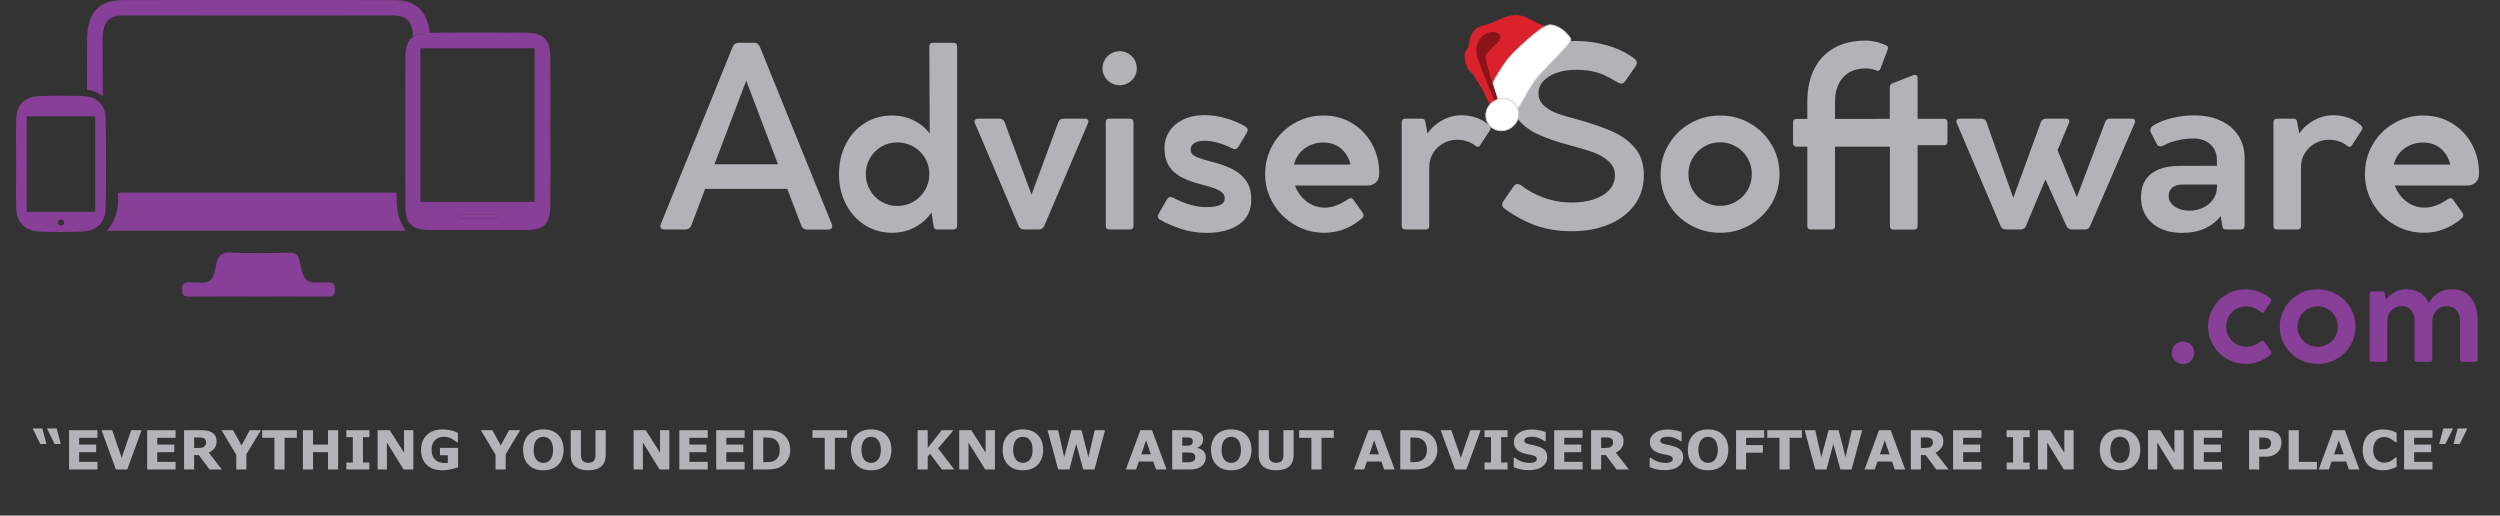 <?xml version="1.0" encoding="UTF-8" standalone="no"?>
<!DOCTYPE svg PUBLIC "-//W3C//DTD SVG 1.1//EN" "http://www.w3.org/Graphics/SVG/1.1/DTD/svg11.dtd">
<svg version="1.1" xmlns:xl="http://www.w3.org/1999/xlink" xmlns="http://www.w3.org/2000/svg" xmlns:dc="http://purl.org/dc/elements/1.1/" viewBox="0 0 1736 358">
  <rect x="0" y="0" width="1736" height="358" fill="#333333" stroke="none"/>
  <defs/>
  <g id="Canvas_1" stroke-dasharray="none" stroke="none" fill="none" fill-opacity="1" stroke-opacity="1">
    <title>Canvas 1</title>
    <g id="Canvas_1_Layer_1">
      <title>Layer 1</title>
      <g id="Graphic_3"/>
      <g id="Graphic_33">
        <path d="M 275.458 133.787 C 210.579 133.787 146.402 133.787 82.045 133.787 C 82.013 135.544 82.037 137.308 82.001 139.064 C 81.84 147.82 79.03 155.033 74.135 160.237 C 144.39 160.237 213.298 160.237 281.937 160.237 C 277.627 155.141 275.502 147.88 275.47 138.27 C 275.47 136.786 275.462 135.267 275.458 133.787 Z" fill="#883f98"/>
      </g>
      <g id="Graphic_32">
        <path d="M 228.192 196.02 C 223.044 196.012 216.485 197.243 213.145 194.601 C 209.689 191.866 209.124 185.243 207.737 180.191 C 206.766 176.655 205.127 175.44 201.37 175.52 C 187.642 175.765 173.89 175.961 160.17 175.44 C 154.329 175.228 151.642 176.948 150.456 182.609 C 149.509 187.035 148.627 192.772 145.572 195.03 C 142.553 197.283 136.86 195.904 132.338 196.088 C 132.165 196.116 131.981 196.116 131.816 196.088 C 128.02 195.671 126.296 197.034 126.352 201.2 C 126.384 205.181 128.152 205.971 131.684 205.947 C 147.445 205.815 163.205 205.899 178.986 205.899 C 195.268 205.899 211.541 205.823 227.831 205.947 C 231.363 205.975 232.674 204.696 232.594 201.184 C 232.534 198.049 232.073 196.028 228.192 196.02 Z" fill="#883f98"/>
      </g>
      <g id="Graphic_31">
        <path d="M 343.456 148.782 L 320.206 148.782 C 319.452 148.782 318.834 149.464 318.834 150.314 C 318.834 151.16 319.448 151.849 320.206 151.849 L 343.456 151.849 C 344.209 151.849 344.827 151.16 344.827 150.314 C 344.827 149.464 344.213 148.782 343.456 148.782 Z" fill="#883f98"/>
      </g>
      <g id="Graphic_30">
        <path d="M 274.383 .093 C 211.373 -.031 148.359 -.031 85.337 .093 C 68.622 .129 60.707 8.605 60.507 27.064 C 60.375 38.799 60.383 50.534 60.403 62.265 C 64.821 62.839 68.518 64.374 71.368 66.76 C 71.368 53.545 71.352 40.351 71.272 27.2 C 71.208 16.587 74.704 10.686 85.377 10.714 C 148.002 10.846 210.635 10.822 273.257 10.738 C 282.486 10.726 286.732 15.649 286.816 25.256 C 286.816 25.348 286.816 25.444 286.816 25.532 C 289.466 23.664 293.219 22.794 298.311 22.742 C 296.92 7.947 288.648 .125 274.383 .093 Z" fill="#883f98"/>
      </g>
      <g id="Graphic_29">
        <path d="M 382.169 91.024 C 382.169 74.193 382.266 57.362 382.133 40.547 C 382.045 27.304 377.875 22.826 365.01 22.71 C 342.818 22.513 320.615 22.509 298.419 22.734 C 298.379 22.734 298.339 22.734 298.303 22.742 C 293.207 22.798 289.458 23.664 286.808 25.532 C 283.108 28.134 281.544 32.665 281.52 39.701 C 281.424 74.065 281.42 108.441 281.528 142.796 C 281.572 155.642 285.954 159.728 299.217 159.74 C 321.048 159.792 342.886 159.792 364.725 159.74 C 377.899 159.708 382.001 155.783 382.125 142.556 C 382.298 125.392 382.169 108.196 382.169 91.024 Z M 343.456 151.849 L 320.206 151.849 C 319.452 151.849 318.834 151.16 318.834 150.314 C 318.834 149.464 319.448 148.782 320.206 148.782 L 343.456 148.782 C 344.209 148.782 344.827 149.464 344.827 150.314 C 344.827 151.16 344.213 151.849 343.456 151.849 Z M 371.264 140.154 C 345.2 140.154 318.951 140.154 291.936 140.154 C 291.936 104.696 291.936 69.498 291.936 33.499 C 318.862 33.499 344.586 33.499 371.264 33.499 C 371.264 69.001 371.264 104.175 371.264 140.154 Z" fill="#883f98"/>
      </g>
      <g id="Graphic_28">
        <path d="M 27.19 66.724 C 17.17 67.077 11.513 72.674 11.265 82.28 C 11.012 92.644 11.205 103.012 11.205 113.38 C 11.205 123.752 11.028 134.116 11.249 144.476 C 11.469 154.488 17.311 160.401 27.735 160.818 C 37.357 161.191 47.036 161.167 56.666 160.822 C 67.042 160.417 73.168 154.716 73.361 144.484 C 73.742 123.772 73.742 103.02 73.341 82.308 C 73.156 72.742 67.467 67.017 57.267 66.7 C 47.236 66.395 37.201 66.371 27.19 66.724 Z M 42.397 156.637 C 41.178 156.637 40.2 155.698 40.2 154.528 C 40.2 153.361 41.178 152.419 42.397 152.419 C 43.608 152.419 44.586 153.361 44.586 154.528 C 44.586 155.698 43.608 156.637 42.397 156.637 Z M 66.112 147.142 C 50.019 147.142 34.615 147.142 18.546 147.142 C 18.546 125.015 18.546 103.365 18.546 80.756 C 34.062 80.756 49.71 80.756 66.112 80.756 C 66.112 102.567 66.112 124.209 66.112 147.142 Z" fill="#883f98"/>
      </g>
      <g id="Graphic_24">
        <path d="M 577.9 157.025 C 577.9 157.791 577.647 158.389 577.146 158.798 C 576.645 159.21 575.919 159.419 574.973 159.419 L 560.086 159.419 C 559.26 159.419 558.507 159.154 557.829 158.621 C 557.151 158.088 556.662 157.378 556.366 156.492 L 546.707 131.153 L 489.651 131.153 L 480.081 156.408 C 479.784 157.294 479.267 158 478.529 158.533 C 477.791 159.062 477.01 159.327 476.184 159.327 L 461.385 159.327 C 459.493 159.327 458.551 158.589 458.551 157.114 C 458.551 156.58 458.667 156.051 458.903 155.522 L 508.699 32.713 C 509.056 31.771 509.601 31.029 510.339 30.496 C 511.077 29.963 511.89 29.698 512.773 29.698 L 523.762 29.698 C 524.648 29.698 525.458 29.979 526.196 30.54 C 526.933 31.105 527.451 31.827 527.747 32.713 L 577.543 155.522 C 577.779 156.224 577.9 156.729 577.9 157.025 Z M 540.24 114.05 L 518.177 56.015 L 496.118 114.05 Z" fill="#b3b3b7"/>
      </g>
      <g id="Graphic_23">
        <path d="M 663.979 30.363 C 664.42 30.804 664.645 31.446 664.645 32.272 L 664.645 156.673 C 664.645 157.499 664.424 158.148 663.979 158.621 C 663.534 159.09 662.901 159.327 662.075 159.327 L 650.464 159.327 C 649.991 159.327 649.562 159.194 649.181 158.93 C 648.796 158.665 648.548 158.324 648.427 157.907 L 646.836 147.543 C 643.704 152.034 639.775 155.502 635.052 157.956 C 630.329 160.409 625.129 161.632 619.456 161.632 C 612.488 161.632 606.193 159.86 600.584 156.316 C 594.971 152.772 590.569 147.9 587.382 141.698 C 584.194 135.495 582.598 128.555 582.598 120.878 C 582.598 113.2 584.178 106.26 587.337 100.057 C 590.497 93.855 594.883 88.996 600.496 85.479 C 606.105 81.967 612.428 80.211 619.456 80.211 C 624.832 80.211 629.748 81.29 634.21 83.447 C 638.673 85.604 642.465 88.659 645.597 92.616 L 645.332 32.276 C 645.332 31.51 645.553 30.885 645.998 30.416 C 646.439 29.942 647.044 29.702 647.814 29.702 L 662.079 29.702 C 662.901 29.698 663.534 29.918 663.979 30.363 Z M 634.294 140.054 C 637.69 138.081 640.381 135.391 642.357 131.991 C 644.338 128.595 645.324 124.863 645.324 120.781 C 645.324 116.764 644.334 113.087 642.357 109.752 C 640.381 106.416 637.674 103.77 634.25 101.817 C 630.822 99.873 627.074 98.894 622.996 98.894 C 619.039 98.894 615.391 99.869 612.055 101.817 C 608.715 103.766 606.073 106.424 604.125 109.792 C 602.176 113.16 601.202 116.824 601.202 120.777 C 601.202 124.859 602.176 128.591 604.125 131.987 C 606.073 135.387 608.719 138.077 612.055 140.05 C 615.391 142.031 619.071 143.017 623.085 143.017 C 627.162 143.021 630.899 142.035 634.294 140.054 Z" fill="#b3b3b7"/>
      </g>
      <g id="Graphic_22">
        <path d="M 755.199 82.95 C 755.612 83.306 755.817 83.779 755.817 84.369 C 755.817 84.726 755.728 85.078 755.552 85.435 L 724.981 157.206 C 724.744 157.791 724.287 158.296 723.606 158.709 C 722.928 159.126 722.202 159.327 721.433 159.327 L 711.069 159.327 C 710.299 159.327 709.577 159.122 708.896 158.709 C 708.218 158.296 707.757 157.791 707.52 157.206 L 676.953 85.435 C 676.777 85.078 676.689 84.726 676.689 84.369 C 676.689 83.783 676.893 83.306 677.31 82.95 C 677.723 82.597 678.224 82.416 678.814 82.416 L 694.23 82.416 C 694.995 82.416 695.677 82.625 696.266 83.038 C 696.856 83.451 697.269 83.98 697.509 84.629 L 716.293 135.135 L 734.988 84.629 C 735.225 83.98 735.638 83.451 736.231 83.038 C 736.82 82.621 737.498 82.416 738.268 82.416 L 753.683 82.416 C 754.281 82.416 754.782 82.597 755.199 82.95 Z" fill="#b3b3b7"/>
      </g>
      <g id="Graphic_21">
        <path d="M 771.589 57.611 C 769.757 56.544 768.297 55.117 767.203 53.313 C 766.108 51.513 765.563 49.552 765.563 47.423 C 765.563 45.294 766.108 43.318 767.203 41.485 C 768.293 39.657 769.757 38.21 771.589 37.143 C 773.421 36.081 775.402 35.552 777.527 35.552 C 779.652 35.552 781.632 36.085 783.461 37.143 C 785.289 38.21 786.736 39.657 787.803 41.485 C 788.869 43.318 789.394 45.294 789.394 47.423 C 789.394 49.548 788.865 51.513 787.803 53.313 C 786.736 55.117 785.289 56.548 783.461 57.611 C 781.632 58.673 779.652 59.202 777.527 59.202 C 775.402 59.202 773.417 58.673 771.589 57.611 Z M 786.432 83.038 C 786.869 83.455 787.093 84.044 787.093 84.806 L 787.093 156.933 C 787.093 157.699 786.869 158.292 786.432 158.701 C 785.986 159.118 785.377 159.319 784.615 159.319 L 770.258 159.319 C 768.662 159.319 767.864 158.525 767.864 156.929 L 767.864 84.802 C 767.864 83.21 768.662 82.408 770.258 82.408 L 784.615 82.408 C 785.381 82.416 785.986 82.625 786.432 83.038 Z" fill="#b3b3b7"/>
      </g>
      <g id="Graphic_20">
        <path d="M 829.315 99.388 C 827.631 100.478 826.789 101.974 826.789 103.862 C 826.789 105.105 827.158 106.151 827.896 107.005 C 828.638 107.863 830.005 108.689 832.017 109.487 C 834.022 110.285 837.005 111.187 840.962 112.189 C 847.164 113.729 852.288 115.573 856.338 117.73 C 860.379 119.883 863.478 122.65 865.639 126.013 C 867.792 129.381 868.875 133.575 868.875 138.595 C 868.875 146.1 866.068 151.829 860.455 155.787 C 854.842 159.74 847.188 161.72 837.502 161.72 C 831.536 161.72 825.747 160.79 820.138 158.93 C 814.529 157.07 809.742 155.017 805.784 152.772 C 804.602 152.122 804.012 151.296 804.012 150.29 C 804.012 149.64 804.221 149.023 804.63 148.429 L 810.303 138.418 C 810.952 137.352 811.778 136.823 812.781 136.823 C 813.374 136.823 814.028 137.003 814.729 137.356 C 823.061 141.67 830.65 143.823 837.502 143.823 C 841.756 143.823 844.975 143.354 847.16 142.403 C 849.346 141.461 850.436 139.894 850.436 137.709 C 850.436 135.584 849.317 133.852 847.068 132.525 C 844.823 131.197 841.251 129.914 836.347 128.668 C 829.969 127.08 824.797 125.272 820.843 123.263 C 816.886 121.258 813.859 118.596 811.758 115.293 C 809.661 111.981 808.615 107.759 808.615 102.619 C 808.615 98.602 809.706 94.865 811.891 91.409 C 814.076 87.957 817.267 85.179 821.461 83.082 C 825.659 80.989 830.646 79.939 836.436 79.939 C 841.515 79.939 846.579 80.704 851.631 82.24 C 856.683 83.779 860.948 85.58 864.433 87.648 C 865.732 88.358 866.381 89.24 866.381 90.307 C 866.381 90.892 866.173 91.517 865.764 92.167 L 859.998 101.821 C 859.293 103.004 858.431 103.593 857.428 103.593 C 857.252 103.593 856.927 103.533 856.458 103.417 C 853.559 101.881 850.312 100.55 846.707 99.428 C 843.107 98.309 839.675 97.744 836.432 97.744 C 833.376 97.744 830.999 98.293 829.315 99.388 Z" fill="#b3b3b7"/>
      </g>
      <g id="Graphic_19">
        <path d="M 939.138 85.7 C 945.1 89.36 949.731 94.308 953.002 100.538 C 956.282 106.773 957.865 113.581 957.749 120.966 C 957.685 123.447 956.859 125.384 955.267 126.767 C 953.672 128.154 951.783 128.852 949.598 128.852 L 899.269 128.852 C 900.861 133.338 903.535 137.019 907.288 139.886 C 911.041 142.752 915.274 144.18 920.001 144.18 C 925.081 144.18 930.514 142.171 936.303 138.154 C 936.949 137.801 937.514 137.62 937.987 137.62 C 938.633 137.62 939.23 137.977 939.759 138.687 L 942.859 143.025 C 944.278 144.921 945.428 146.513 946.311 147.808 C 946.663 148.401 946.844 148.991 946.844 149.584 C 946.844 150.29 946.547 150.911 945.958 151.44 C 938.039 158.236 929.299 161.632 919.729 161.632 C 912.227 161.632 905.332 159.8 899.041 156.139 C 892.75 152.475 887.759 147.535 884.066 141.301 C 880.378 135.066 878.529 128.259 878.529 120.874 C 878.529 113.432 880.313 106.604 883.89 100.406 C 887.466 94.208 892.349 89.288 898.552 85.652 C 904.754 82.023 911.606 80.207 919.107 80.207 C 926.497 80.203 933.172 82.031 939.138 85.7 Z M 905.821 103.196 C 902.1 106.003 899.678 109.712 898.552 114.314 L 937.807 114.314 C 936.74 109.712 934.555 106.003 931.248 103.196 C 927.94 100.394 923.834 98.987 918.935 98.987 C 913.915 98.987 909.541 100.394 905.821 103.196 Z" fill="#b3b3b7"/>
      </g>
      <g id="Graphic_18">
        <path d="M 1035.097 88.883 C 1035.097 89.416 1034.916 89.95 1034.563 90.479 L 1027.916 100.755 C 1027.499 101.521 1026.853 101.905 1025.967 101.905 C 1025.438 101.905 1025.025 101.761 1024.728 101.464 L 1024.111 100.931 C 1022.455 99.632 1020.531 98.662 1018.346 98.008 C 1016.161 97.359 1014.036 97.034 1011.967 97.034 C 1008.423 97.034 1005.159 97.876 1002.176 99.56 C 999.193 101.244 996.832 103.533 995.088 106.428 C 993.344 109.327 992.474 112.486 992.474 115.91 L 992.474 156.757 C 992.474 158.473 991.648 159.327 989.992 159.327 L 975.819 159.327 C 974.167 159.327 973.337 158.473 973.337 156.757 L 973.337 84.898 C 973.337 84.132 973.562 83.523 974.003 83.082 C 974.444 82.641 975.081 82.416 975.907 82.416 L 987.161 82.416 C 988.581 82.416 989.411 82.95 989.643 84.012 L 991.239 92.696 C 993.957 88.795 997.425 85.712 1001.647 83.435 C 1005.873 81.161 1010.287 80.019 1014.898 80.019 C 1018.674 80.019 1022.267 80.64 1025.667 81.883 C 1029.059 83.122 1031.913 84.894 1034.215 87.195 C 1034.8 87.616 1035.097 88.178 1035.097 88.883 Z" fill="#b3b3b7"/>
      </g>
      <g id="Graphic_17">
        <path d="M 1043.071 142.051 C 1043.071 141.337 1043.336 140.603 1043.869 139.833 L 1051.138 129.289 C 1051.904 128.283 1052.758 127.782 1053.708 127.782 C 1054.474 127.782 1055.328 128.078 1056.278 128.668 C 1060.411 132.035 1065.579 134.87 1071.782 137.175 C 1077.984 139.481 1084.6 140.631 1091.632 140.631 C 1097.185 140.631 1102.22 139.89 1106.739 138.414 C 1111.257 136.939 1114.83 134.782 1117.46 131.947 C 1120.09 129.113 1121.401 125.685 1121.401 121.671 C 1121.401 117.77 1119.909 114.511 1116.927 111.881 C 1113.944 109.255 1110.295 107.17 1105.985 105.634 C 1101.671 104.095 1096.206 102.475 1089.591 100.759 C 1080.55 98.337 1073.081 95.707 1067.175 92.873 C 1061.265 90.038 1056.643 86.345 1053.307 81.795 C 1049.971 77.244 1048.303 71.547 1048.303 64.691 C 1048.303 57.194 1050.236 50.711 1054.105 45.242 C 1057.974 39.781 1063.362 35.616 1070.274 32.749 C 1077.186 29.886 1085.129 28.455 1094.105 28.455 C 1101.9 28.455 1109.401 29.534 1116.61 31.691 C 1123.819 33.848 1129.989 36.903 1135.129 40.86 C 1136.131 41.686 1136.636 42.604 1136.636 43.606 C 1136.636 44.316 1136.372 45.086 1135.838 45.912 L 1128.485 56.456 C 1127.719 57.518 1126.801 58.048 1125.735 58.048 C 1125.085 58.048 1124.231 57.755 1123.165 57.162 C 1119.681 55.037 1116.606 53.369 1113.948 52.154 C 1111.293 50.943 1108.379 50.029 1105.219 49.408 C 1102.06 48.786 1098.355 48.477 1094.101 48.477 C 1089.435 48.477 1085.141 49.143 1081.208 50.47 C 1077.283 51.801 1074.151 53.694 1071.818 56.143 C 1069.484 58.593 1068.318 61.444 1068.318 64.691 C 1068.318 68.179 1069.617 71.09 1072.219 73.419 C 1074.813 75.757 1077.932 77.573 1081.564 78.868 C 1085.197 80.167 1089.82 81.526 1095.429 82.945 C 1105.472 85.78 1113.683 88.631 1120.066 91.497 C 1126.445 94.364 1131.613 98.233 1135.57 103.108 C 1139.523 107.98 1141.504 114.17 1141.504 121.671 C 1141.504 129.646 1139.302 136.57 1134.904 142.452 C 1130.502 148.329 1124.52 152.82 1116.963 155.919 C 1109.397 159.018 1100.953 160.57 1091.624 160.57 C 1082.523 160.57 1074.316 159.299 1066.987 156.757 C 1059.666 154.219 1052.337 150.322 1045.016 145.062 C 1043.721 144.176 1043.071 143.169 1043.071 142.051 Z" fill="#b3b3b7"/>
      </g>
      <g id="Graphic_16">
        <path d="M 1158.659 100.45 C 1162.348 94.216 1167.351 89.284 1173.674 85.652 C 1179.997 82.023 1186.937 80.207 1194.498 80.207 C 1201.996 80.207 1208.908 82.023 1215.231 85.652 C 1221.549 89.284 1226.541 94.22 1230.201 100.45 C 1233.862 106.681 1235.694 113.52 1235.694 120.962 C 1235.694 128.399 1233.846 135.227 1230.157 141.429 C 1226.465 147.632 1221.473 152.547 1215.187 156.183 C 1208.892 159.812 1201.996 161.628 1194.498 161.628 C 1186.933 161.628 1179.997 159.824 1173.674 156.22 C 1167.351 152.615 1162.348 147.7 1158.659 141.465 C 1154.963 135.235 1153.119 128.395 1153.119 120.958 C 1153.119 113.52 1154.963 106.685 1158.659 100.45 Z M 1175.358 131.951 C 1177.307 135.319 1179.965 137.989 1183.333 139.97 C 1186.7 141.95 1190.389 142.937 1194.406 142.937 C 1198.424 142.937 1202.132 141.95 1205.528 139.97 C 1208.924 137.989 1211.598 135.335 1213.547 131.995 C 1215.491 128.66 1216.469 124.983 1216.469 120.966 C 1216.469 116.948 1215.491 113.24 1213.547 109.844 C 1211.598 106.448 1208.924 103.762 1205.528 101.781 C 1202.128 99.805 1198.424 98.814 1194.406 98.814 C 1190.389 98.814 1186.7 99.805 1183.333 101.781 C 1179.965 103.762 1177.307 106.448 1175.358 109.844 C 1173.414 113.244 1172.435 116.948 1172.435 120.966 C 1172.431 124.919 1173.414 128.583 1175.358 131.951 Z" fill="#b3b3b7"/>
      </g>
      <g id="Graphic_15">
        <path d="M 1352.305 84.898 L 1352.305 98.453 C 1352.305 100.049 1351.507 100.847 1349.911 100.847 L 1331.569 100.847 L 1331.569 157.025 C 1331.569 158.621 1330.803 159.423 1329.267 159.423 L 1314.737 159.423 C 1313.968 159.423 1313.374 159.21 1312.965 158.802 C 1312.549 158.389 1312.348 157.795 1312.348 157.029 L 1312.348 101.825 L 1274.248 101.825 L 1274.248 156.941 C 1274.248 158.533 1273.45 159.331 1271.854 159.331 L 1257.409 159.331 C 1255.817 159.331 1255.015 158.537 1255.015 156.941 L 1255.015 101.825 L 1247.574 101.825 C 1246.804 101.825 1246.198 101.605 1245.757 101.164 C 1245.316 100.723 1245.096 100.113 1245.096 99.348 L 1245.096 84.902 C 1245.096 84.136 1245.316 83.559 1245.757 83.174 C 1246.198 82.789 1246.804 82.597 1247.574 82.597 L 1255.015 82.597 L 1255.015 70.368 C 1255.015 61.684 1256.623 54.167 1259.842 47.816 C 1263.062 41.469 1267.696 36.61 1273.754 33.242 C 1279.809 29.874 1286.973 28.19 1295.24 28.19 C 1297.722 28.19 1300.232 28.483 1302.77 29.076 C 1305.312 29.666 1307.645 30.496 1309.77 31.558 C 1310.596 31.911 1311.013 32.532 1311.013 33.419 C 1311.013 33.715 1310.925 34.1 1310.748 34.569 L 1305.789 47.684 C 1305.432 48.69 1304.782 49.191 1303.84 49.191 C 1303.544 49.191 1303.223 49.103 1302.866 48.927 C 1300.505 47.984 1298.051 47.507 1295.513 47.507 C 1288.898 47.507 1283.697 49.564 1279.917 53.666 C 1276.136 57.771 1274.248 63.4 1274.248 70.545 L 1274.248 82.597 L 1302.774 82.597 C 1302.954 82.537 1303.219 82.508 1303.572 82.508 L 1312.256 82.508 L 1312.256 60.622 C 1312.256 59.202 1312.933 58.26 1314.293 57.787 L 1328.738 52.118 C 1329.211 52.002 1329.536 51.942 1329.712 51.942 C 1330.302 51.942 1330.763 52.15 1331.088 52.559 C 1331.412 52.976 1331.573 53.533 1331.573 54.243 L 1331.573 82.508 L 1349.915 82.508 C 1351.503 82.508 1352.305 83.306 1352.305 84.898 Z" fill="#b3b3b7"/>
      </g>
      <g id="Graphic_14">
        <path d="M 1482.106 82.95 C 1482.463 83.306 1482.639 83.747 1482.639 84.281 C 1482.639 84.573 1482.555 84.958 1482.375 85.431 L 1451.274 157.202 C 1450.982 157.851 1450.533 158.369 1449.947 158.753 C 1449.358 159.138 1448.676 159.327 1447.907 159.327 L 1438.429 159.327 C 1437.719 159.327 1437.053 159.138 1436.436 158.753 C 1435.814 158.369 1435.353 157.851 1435.061 157.202 L 1420.351 124.594 L 1406.707 157.202 C 1406.47 157.787 1406.013 158.292 1405.332 158.705 C 1404.654 159.122 1403.961 159.323 1403.251 159.323 L 1392.795 159.323 C 1392.085 159.323 1391.391 159.118 1390.714 158.705 C 1390.032 158.292 1389.575 157.787 1389.339 157.202 L 1358.768 85.431 C 1358.591 84.958 1358.503 84.573 1358.503 84.281 C 1358.503 83.691 1358.696 83.23 1359.084 82.905 C 1359.465 82.581 1359.955 82.416 1360.544 82.416 L 1376.048 82.416 C 1376.814 82.416 1377.495 82.625 1378.089 83.038 C 1378.674 83.455 1379.091 83.98 1379.331 84.629 L 1398.023 137.44 L 1417.251 84.629 C 1417.488 83.98 1417.901 83.451 1418.494 83.038 C 1419.088 82.625 1419.761 82.416 1420.535 82.416 L 1434.977 82.416 C 1435.566 82.416 1436.043 82.581 1436.396 82.905 C 1436.753 83.23 1436.929 83.659 1436.929 84.188 C 1436.929 84.545 1436.841 84.954 1436.665 85.431 L 1428.778 104.303 L 1442.157 136.911 L 1461.919 84.545 C 1462.505 83.126 1463.455 82.416 1464.754 82.416 L 1480.791 82.416 C 1481.308 82.416 1481.753 82.597 1482.106 82.95 Z" fill="#b3b3b7"/>
      </g>
      <g id="Graphic_13">
        <path d="M 1541.953 83.747 C 1547.237 86.169 1551.351 89.625 1554.269 94.115 C 1557.192 98.602 1558.656 103.89 1558.656 109.972 L 1558.656 156.669 C 1558.656 157.494 1558.435 158.144 1557.99 158.617 C 1557.553 159.086 1556.94 159.323 1556.174 159.323 L 1545.369 159.323 C 1544.892 159.323 1544.467 159.178 1544.086 158.886 C 1543.701 158.589 1543.452 158.236 1543.332 157.819 L 1542.001 150.021 C 1539.283 153.626 1535.682 156.476 1531.188 158.573 C 1526.701 160.67 1521.297 161.72 1514.978 161.72 C 1509.482 161.72 1504.594 160.714 1500.312 158.705 C 1496.03 156.701 1492.695 153.834 1490.305 150.109 C 1487.907 146.385 1486.713 142.047 1486.713 137.083 C 1486.713 129.878 1489.014 124.446 1493.629 120.781 C 1498.231 117.125 1504.763 115.26 1513.206 115.2 L 1539.439 115.112 L 1539.439 111.387 C 1539.439 106.725 1537.928 103.016 1534.92 100.27 C 1531.906 97.523 1528.069 96.152 1523.402 96.152 C 1519.737 96.152 1516.001 96.581 1512.188 97.435 C 1508.383 98.293 1505.115 99.492 1502.401 101.027 C 1501.571 101.38 1500.833 101.561 1500.184 101.561 C 1498.945 101.561 1498.147 101.116 1497.794 100.23 L 1493.541 91.986 C 1493.296 91.517 1493.18 90.984 1493.18 90.395 C 1493.18 88.975 1494.042 87.797 1495.75 86.851 C 1499.234 84.726 1503.504 83.074 1508.551 81.891 C 1513.599 80.708 1518.583 80.119 1523.486 80.119 C 1530.514 80.115 1536.669 81.326 1541.953 83.747 Z M 1529.905 144.176 C 1532.832 142.756 1535.153 140.808 1536.865 138.33 C 1538.573 135.848 1539.435 133.098 1539.435 130.083 L 1539.435 128.138 L 1515.78 128.138 C 1512.649 128.138 1510.219 128.832 1508.511 130.219 C 1506.795 131.614 1505.941 133.547 1505.941 136.025 C 1505.941 139.036 1507.329 141.501 1510.099 143.422 C 1512.877 145.342 1516.309 146.305 1520.379 146.305 C 1523.803 146.305 1526.982 145.595 1529.905 144.176 Z" fill="#b3b3b7"/>
      </g>
      <g id="Graphic_12">
        <path d="M 1640.441 88.883 C 1640.441 89.416 1640.261 89.95 1639.908 90.479 L 1633.261 100.755 C 1632.852 101.521 1632.202 101.905 1631.32 101.905 C 1630.787 101.905 1630.374 101.761 1630.073 101.464 L 1629.456 100.931 C 1627.804 99.632 1625.876 98.662 1623.69 98.008 C 1621.505 97.359 1619.384 97.034 1617.316 97.034 C 1613.767 97.034 1610.504 97.876 1607.521 99.56 C 1604.538 101.244 1602.181 103.533 1600.432 106.428 C 1598.693 109.327 1597.819 112.486 1597.819 115.91 L 1597.819 156.757 C 1597.819 158.473 1596.997 159.327 1595.345 159.327 L 1581.164 159.327 C 1579.512 159.327 1578.682 158.473 1578.682 156.757 L 1578.682 84.898 C 1578.682 84.132 1578.911 83.523 1579.348 83.082 C 1579.793 82.641 1580.43 82.416 1581.26 82.416 L 1592.514 82.416 C 1593.934 82.416 1594.755 82.95 1594.988 84.012 L 1596.584 92.696 C 1599.302 88.795 1602.77 85.712 1607 83.435 C 1611.222 81.161 1615.636 80.019 1620.243 80.019 C 1624.023 80.019 1627.612 80.64 1631.012 81.883 C 1634.411 83.122 1637.262 84.894 1639.563 87.195 C 1640.145 87.616 1640.441 88.178 1640.441 88.883 Z" fill="#b3b3b7"/>
      </g>
      <g id="Graphic_11">
        <path d="M 1702.818 85.7 C 1708.784 89.36 1713.407 94.308 1716.686 100.538 C 1719.958 106.773 1721.542 113.581 1721.425 120.966 C 1721.361 123.447 1720.539 125.384 1718.944 126.767 C 1717.348 128.15 1715.459 128.852 1713.274 128.852 L 1662.946 128.852 C 1664.541 133.338 1667.211 137.019 1670.964 139.886 C 1674.717 142.752 1678.951 144.18 1683.682 144.18 C 1688.757 144.18 1694.19 142.171 1699.984 138.154 C 1700.633 137.801 1701.19 137.62 1701.668 137.62 C 1702.317 137.62 1702.906 137.977 1703.436 138.687 L 1706.535 143.025 C 1707.954 144.921 1709.105 146.513 1709.987 147.808 C 1710.348 148.401 1710.52 148.991 1710.52 149.584 C 1710.52 150.29 1710.223 150.911 1709.634 151.44 C 1701.716 158.236 1692.979 161.632 1683.409 161.632 C 1675.908 161.632 1669.008 159.8 1662.721 156.139 C 1656.427 152.475 1651.439 147.535 1647.742 141.301 C 1644.054 135.066 1642.206 128.259 1642.206 120.874 C 1642.206 113.432 1643.99 106.604 1647.57 100.406 C 1651.142 94.204 1656.026 89.288 1662.228 85.652 C 1668.438 82.023 1675.282 80.207 1682.792 80.207 C 1690.173 80.203 1696.852 82.031 1702.818 85.7 Z M 1669.501 103.196 C 1665.78 106.003 1663.363 109.712 1662.232 114.314 L 1701.487 114.314 C 1700.421 109.712 1698.236 106.003 1694.932 103.196 C 1691.62 100.394 1687.515 98.987 1682.615 98.987 C 1677.596 98.987 1673.229 100.394 1669.501 103.196 Z" fill="#b3b3b7"/>
      </g>
      <g id="Graphic_9">
        <path d="M 1511.955 251.717 C 1510.748 251.02 1509.802 250.073 1509.105 248.871 C 1508.411 247.668 1508.062 246.373 1508.062 244.977 C 1508.062 243.586 1508.411 242.291 1509.105 241.088 C 1509.802 239.886 1510.748 238.94 1511.955 238.242 C 1513.154 237.548 1514.469 237.199 1515.9 237.199 C 1517.288 237.199 1518.583 237.548 1519.789 238.242 C 1520.992 238.94 1521.938 239.886 1522.636 241.088 C 1523.334 242.291 1523.678 243.586 1523.678 244.977 C 1523.678 246.373 1523.334 247.668 1522.636 248.871 C 1521.938 250.073 1520.992 251.02 1519.789 251.717 C 1518.583 252.415 1517.288 252.76 1515.9 252.76 C 1514.469 252.756 1513.154 252.415 1511.955 251.717 Z" fill="#883f98"/>
      </g>
      <g id="Graphic_8">
        <path d="M 1571.08 236.638 C 1571.61 236.638 1572.019 236.843 1572.323 237.256 L 1576.89 243.967 C 1577.15 244.264 1577.287 244.601 1577.287 244.977 C 1577.287 245.471 1577.042 245.896 1576.553 246.273 C 1574.188 248.305 1571.545 249.881 1568.631 251.012 C 1565.716 252.134 1562.669 252.703 1559.469 252.703 C 1554.735 252.703 1550.368 251.537 1546.367 249.207 C 1542.362 246.874 1539.19 243.735 1536.837 239.769 C 1534.487 235.804 1533.317 231.474 1533.317 226.779 C 1533.317 222.08 1534.479 217.75 1536.813 213.785 C 1539.138 209.824 1542.306 206.685 1546.307 204.371 C 1550.312 202.062 1554.678 200.907 1559.417 200.907 C 1562.649 200.907 1565.744 201.461 1568.715 202.567 C 1571.682 203.674 1574.332 205.225 1576.661 207.214 C 1577.074 207.595 1577.279 207.988 1577.279 208.405 C 1577.279 208.778 1577.147 209.154 1576.882 209.527 L 1572.375 216.403 C 1572.035 216.892 1571.622 217.141 1571.132 217.141 C 1570.796 217.141 1570.455 217.029 1570.118 216.804 C 1566.811 214.134 1563.298 212.799 1559.574 212.799 C 1557.06 212.799 1554.751 213.42 1552.642 214.659 C 1550.537 215.902 1548.877 217.586 1547.654 219.735 C 1546.431 221.876 1545.822 224.209 1545.822 226.723 C 1545.822 229.245 1546.443 231.578 1547.686 233.743 C 1548.925 235.904 1550.597 237.624 1552.698 238.895 C 1554.803 240.174 1557.116 240.816 1559.63 240.816 C 1563.499 240.816 1566.975 239.521 1570.062 236.923 C 1570.443 236.734 1570.78 236.638 1571.08 236.638 Z" fill="#883f98"/>
      </g>
      <g id="Graphic_7">
        <path d="M 1586.609 213.781 C 1588.958 209.82 1592.141 206.681 1596.163 204.367 C 1600.184 202.054 1604.602 200.903 1609.413 200.903 C 1614.18 200.903 1618.583 202.058 1622.604 204.367 C 1626.621 206.677 1629.801 209.816 1632.126 213.781 C 1634.459 217.746 1635.622 222.092 1635.622 226.831 C 1635.622 231.566 1634.447 235.904 1632.102 239.854 C 1629.749 243.799 1626.577 246.93 1622.568 249.235 C 1618.575 251.545 1614.18 252.703 1609.413 252.703 C 1604.606 252.703 1600.184 251.557 1596.163 249.263 C 1592.141 246.974 1588.958 243.843 1586.609 239.882 C 1584.263 235.916 1583.084 231.566 1583.084 226.831 C 1583.084 222.092 1584.263 217.746 1586.609 213.781 Z M 1597.233 233.82 C 1598.476 235.961 1600.164 237.661 1602.309 238.919 C 1604.454 240.178 1606.799 240.808 1609.357 240.808 C 1611.911 240.808 1614.269 240.182 1616.43 238.919 C 1618.591 237.657 1620.291 235.973 1621.53 233.844 C 1622.772 231.723 1623.394 229.385 1623.394 226.827 C 1623.394 224.269 1622.772 221.912 1621.53 219.751 C 1620.287 217.59 1618.591 215.882 1616.43 214.623 C 1614.269 213.368 1611.911 212.731 1609.357 212.731 C 1606.799 212.731 1604.454 213.364 1602.309 214.623 C 1600.168 215.882 1598.476 217.59 1597.233 219.751 C 1595.99 221.912 1595.373 224.269 1595.373 226.827 C 1595.377 229.349 1595.994 231.679 1597.233 233.82 Z" fill="#883f98"/>
      </g>
      <g id="Graphic_6">
        <path d="M 1712.224 203.465 C 1714.93 205.217 1716.987 207.751 1718.394 211.075 C 1719.81 214.399 1720.507 218.376 1720.507 222.999 L 1720.507 249.604 C 1720.507 250.129 1720.367 250.53 1720.086 250.819 C 1719.81 251.1 1719.417 251.236 1718.928 251.236 L 1709.859 251.236 C 1709.369 251.236 1708.968 251.088 1708.672 250.787 C 1708.375 250.49 1708.223 250.089 1708.223 249.604 L 1708.223 222.89 C 1708.223 220.858 1707.834 219.057 1707.068 217.474 C 1706.298 215.894 1705.236 214.687 1703.881 213.841 C 1702.53 212.995 1701.006 212.574 1699.318 212.574 C 1697.325 212.574 1695.545 213.015 1693.986 213.897 C 1692.426 214.779 1691.207 216.038 1690.325 217.67 C 1689.443 219.302 1689.002 221.214 1689.002 223.395 L 1689.002 249.604 C 1689.002 250.089 1688.862 250.49 1688.581 250.787 C 1688.301 251.088 1687.896 251.236 1687.366 251.236 L 1678.349 251.236 C 1677.856 251.236 1677.463 251.088 1677.163 250.787 C 1676.862 250.49 1676.714 250.089 1676.714 249.604 L 1676.714 222.89 C 1676.714 220.817 1676.329 219.005 1675.555 217.45 C 1674.789 215.89 1673.727 214.691 1672.371 213.845 C 1671.02 212.999 1669.477 212.578 1667.753 212.578 C 1665.8 212.578 1664.048 213.055 1662.509 214.014 C 1660.969 214.968 1659.774 216.295 1658.928 217.987 C 1658.082 219.679 1657.661 221.611 1657.661 223.792 L 1657.661 249.604 C 1657.661 250.691 1657.136 251.236 1656.082 251.236 L 1647.065 251.236 C 1646.006 251.236 1645.485 250.691 1645.485 249.604 L 1645.485 203.894 C 1645.485 203.405 1645.621 203.016 1645.906 202.739 C 1646.183 202.459 1646.588 202.315 1647.117 202.315 L 1654.274 202.315 C 1655.18 202.315 1655.701 202.655 1655.853 203.329 L 1656.811 208.349 C 1658.423 205.975 1660.456 204.139 1662.901 202.824 C 1665.339 201.509 1668.009 200.855 1670.904 200.855 C 1674.585 200.855 1677.768 201.677 1680.462 203.329 C 1683.145 204.985 1685.205 207.39 1686.633 210.546 C 1688.056 207.539 1690.193 205.173 1693.031 203.445 C 1695.87 201.717 1699.013 200.855 1702.469 200.855 C 1706.266 200.847 1709.518 201.717 1712.224 203.465 Z" fill="#883f98"/>
      </g>
      <g id="Graphic_34">
        <path d="M 42.222 308.294 L 37.937 308.294 L 32.609 297.509 L 39.347 297.509 Z M 32.261 308.294 L 27.976 308.294 L 22.648 297.509 L 29.386 297.509 Z" fill="#b2b4b7"/>
      </g>
      <g id="Graphic_35">
        <path d="M 67.673 326 L 47.953 326 L 47.953 298.736 L 67.673 298.736 L 67.673 304.009 L 54.948 304.009 L 54.948 308.715 L 66.758 308.715 L 66.758 313.988 L 54.948 313.988 L 54.948 320.727 L 67.673 320.727 Z" fill="#b2b4b7"/>
      </g>
      <g id="Graphic_36">
        <path d="M 98.289 298.736 L 88.346 326 L 80.473 326 L 70.53 298.736 L 77.909 298.736 L 84.501 317.888 L 91.093 298.736 Z" fill="#b2b4b7"/>
      </g>
      <g id="Graphic_37">
        <path d="M 121.928 326 L 102.207 326 L 102.207 298.736 L 121.928 298.736 L 121.928 304.009 L 109.202 304.009 L 109.202 308.715 L 121.012 308.715 L 121.012 313.988 L 109.202 313.988 L 109.202 320.727 L 121.928 320.727 Z" fill="#b2b4b7"/>
      </g>
      <g id="Graphic_38">
        <path d="M 143.113 307.085 C 143.113 306.402 142.973 305.816 142.692 305.327 C 142.411 304.839 141.929 304.455 141.245 304.174 C 140.769 303.978 140.214 303.86 139.579 303.817 C 138.944 303.774 138.206 303.753 137.363 303.753 L 134.818 303.753 L 134.818 311.095 L 136.979 311.095 C 138.102 311.095 139.042 311.04 139.799 310.93 C 140.556 310.821 141.19 310.57 141.703 310.18 C 142.191 309.801 142.548 309.383 142.774 308.925 C 143 308.468 143.113 307.854 143.113 307.085 Z M 154.081 326 L 145.493 326 L 138.059 316.002 L 134.818 316.002 L 134.818 326 L 127.824 326 L 127.824 298.736 L 139.616 298.736 C 141.227 298.736 142.612 298.827 143.772 299.01 C 144.932 299.193 146.018 299.59 147.031 300.2 C 148.057 300.811 148.872 301.601 149.476 302.572 C 150.08 303.542 150.382 304.76 150.382 306.225 C 150.382 308.239 149.915 309.881 148.981 311.15 C 148.048 312.42 146.714 313.476 144.981 314.318 Z" fill="#b2b4b7"/>
      </g>
      <g id="Graphic_39">
        <path d="M 181.144 298.736 L 171.091 315.453 L 171.091 326 L 164.06 326 L 164.06 315.783 L 153.843 298.736 L 161.826 298.736 L 167.722 309.282 L 173.417 298.736 Z" fill="#b2b4b7"/>
      </g>
      <g id="Graphic_40">
        <path d="M 206.119 304.009 L 197.605 304.009 L 197.605 326 L 190.574 326 L 190.574 304.009 L 182.059 304.009 L 182.059 298.736 L 206.119 298.736 Z" fill="#b2b4b7"/>
      </g>
      <g id="Graphic_41">
        <path d="M 234.794 326 L 227.763 326 L 227.763 313.988 L 217.381 313.988 L 217.381 326 L 210.349 326 L 210.349 298.736 L 217.381 298.736 L 217.381 308.715 L 227.763 308.715 L 227.763 298.736 L 234.794 298.736 Z" fill="#b2b4b7"/>
      </g>
      <g id="Graphic_42">
        <path d="M 256.492 326 L 240.525 326 L 240.525 321.166 L 244.993 321.166 L 244.993 303.57 L 240.525 303.57 L 240.525 298.736 L 256.492 298.736 L 256.492 303.57 L 252.024 303.57 L 252.024 321.166 L 256.492 321.166 Z" fill="#b2b4b7"/>
      </g>
      <g id="Graphic_43">
        <path d="M 287.015 326 L 280.241 326 L 268.668 307.287 L 268.668 326 L 262.223 326 L 262.223 298.736 L 270.628 298.736 L 280.57 314.354 L 280.57 298.736 L 287.015 298.736 Z" fill="#b2b4b7"/>
      </g>
      <g id="Graphic_44">
        <path d="M 318.089 324.444 C 316.868 324.92 315.25 325.393 313.236 325.863 C 311.222 326.333 309.214 326.568 307.212 326.568 C 302.573 326.568 298.942 325.307 296.317 322.786 C 293.693 320.266 292.38 316.784 292.38 312.34 C 292.38 308.104 293.705 304.69 296.354 302.096 C 299.003 299.502 302.695 298.205 307.432 298.205 C 309.226 298.205 310.935 298.366 312.559 298.69 C 314.182 299.013 315.989 299.657 317.979 300.622 L 317.979 307.012 L 317.191 307.012 C 316.849 306.756 316.349 306.392 315.69 305.923 C 315.031 305.452 314.396 305.053 313.786 304.723 C 313.077 304.332 312.25 303.997 311.304 303.716 C 310.358 303.435 309.354 303.295 308.292 303.295 C 307.047 303.295 305.918 303.478 304.905 303.844 C 303.892 304.21 302.982 304.772 302.177 305.529 C 301.408 306.261 300.8 307.192 300.355 308.321 C 299.909 309.45 299.686 310.753 299.686 312.23 C 299.686 315.246 300.486 317.553 302.085 319.152 C 303.684 320.751 306.046 321.551 309.171 321.551 C 309.44 321.551 309.736 321.544 310.059 321.532 C 310.383 321.52 310.679 321.502 310.947 321.477 L 310.947 316.131 L 305.509 316.131 L 305.509 310.985 L 318.089 310.985 Z" fill="#b2b4b7"/>
      </g>
      <g id="Graphic_45">
        <path d="M 361.192 298.736 L 351.139 315.453 L 351.139 326 L 344.108 326 L 344.108 315.783 L 333.89 298.736 L 341.874 298.736 L 347.77 309.282 L 353.464 298.736 Z" fill="#b2b4b7"/>
      </g>
      <g id="Graphic_46">
        <path d="M 391.349 312.377 C 391.349 316.723 390.104 320.174 387.614 322.732 C 385.123 325.289 381.681 326.568 377.286 326.568 C 372.904 326.568 369.468 325.289 366.978 322.732 C 364.487 320.174 363.242 316.723 363.242 312.377 C 363.242 307.995 364.487 304.531 366.978 301.986 C 369.468 299.441 372.904 298.168 377.286 298.168 C 381.657 298.168 385.093 299.441 387.595 301.986 C 390.098 304.531 391.349 307.995 391.349 312.377 Z M 382.029 319.28 C 382.713 318.45 383.219 317.47 383.549 316.341 C 383.878 315.212 384.043 313.885 384.043 312.359 C 384.043 310.723 383.854 309.331 383.475 308.184 C 383.097 307.036 382.603 306.109 381.992 305.401 C 381.37 304.668 380.653 304.137 379.841 303.808 C 379.029 303.478 378.184 303.313 377.305 303.313 C 376.414 303.313 375.574 303.472 374.787 303.789 C 374 304.107 373.276 304.632 372.617 305.364 C 372.007 306.048 371.51 306.991 371.125 308.193 C 370.74 309.395 370.548 310.79 370.548 312.377 C 370.548 314 370.734 315.383 371.107 316.524 C 371.479 317.666 371.97 318.596 372.581 319.317 C 373.191 320.037 373.905 320.568 374.723 320.91 C 375.541 321.251 376.401 321.422 377.305 321.422 C 378.208 321.422 379.069 321.248 379.887 320.901 C 380.704 320.553 381.419 320.012 382.029 319.28 Z" fill="#b2b4b7"/>
      </g>
      <g id="Graphic_47">
        <path d="M 420.591 316.131 C 420.591 319.5 419.566 322.082 417.515 323.876 C 415.464 325.67 412.443 326.568 408.451 326.568 C 404.459 326.568 401.441 325.67 399.397 323.876 C 397.352 322.082 396.329 319.506 396.329 316.149 L 396.329 298.736 L 403.397 298.736 L 403.397 315.746 C 403.397 317.638 403.794 319.048 404.588 319.976 C 405.381 320.904 406.669 321.367 408.451 321.367 C 410.209 321.367 411.494 320.922 412.305 320.031 C 413.117 319.14 413.523 317.711 413.523 315.746 L 413.523 298.736 L 420.591 298.736 Z" fill="#b2b4b7"/>
      </g>
      <g id="Graphic_48">
        <path d="M 464.774 326 L 457.999 326 L 446.427 307.287 L 446.427 326 L 439.982 326 L 439.982 298.736 L 448.386 298.736 L 458.329 314.354 L 458.329 298.736 L 464.774 298.736 Z" fill="#b2b4b7"/>
      </g>
      <g id="Graphic_49">
        <path d="M 491.453 326 L 471.732 326 L 471.732 298.736 L 491.453 298.736 L 491.453 304.009 L 478.727 304.009 L 478.727 308.715 L 490.537 308.715 L 490.537 313.988 L 478.727 313.988 L 478.727 320.727 L 491.453 320.727 Z" fill="#b2b4b7"/>
      </g>
      <g id="Graphic_50">
        <path d="M 517.069 326 L 497.349 326 L 497.349 298.736 L 517.069 298.736 L 517.069 304.009 L 504.343 304.009 L 504.343 308.715 L 516.154 308.715 L 516.154 313.988 L 504.343 313.988 L 504.343 320.727 L 517.069 320.727 Z" fill="#b2b4b7"/>
      </g>
      <g id="Graphic_51">
        <path d="M 548.728 312.395 C 548.728 314.934 548.148 317.208 546.989 319.216 C 545.829 321.224 544.364 322.765 542.594 323.839 C 541.264 324.645 539.805 325.207 538.218 325.524 C 536.631 325.841 534.751 326 532.578 326 L 522.965 326 L 522.965 298.736 L 532.853 298.736 C 535.075 298.736 536.991 298.922 538.602 299.294 C 540.214 299.666 541.569 300.194 542.667 300.878 C 544.547 302.025 546.027 303.573 547.108 305.52 C 548.188 307.467 548.728 309.759 548.728 312.395 Z M 541.459 312.34 C 541.459 310.546 541.132 309.011 540.479 307.735 C 539.826 306.46 538.792 305.462 537.376 304.741 C 536.655 304.387 535.92 304.146 535.169 304.018 C 534.418 303.89 533.286 303.826 531.773 303.826 L 529.996 303.826 L 529.996 320.891 L 531.773 320.891 C 533.445 320.891 534.672 320.815 535.453 320.662 C 536.234 320.51 536.997 320.232 537.742 319.829 C 539.024 319.097 539.963 318.117 540.562 316.89 C 541.16 315.664 541.459 314.147 541.459 312.34 Z" fill="#b2b4b7"/>
      </g>
      <g id="Graphic_52">
        <path d="M 588.242 304.009 L 579.728 304.009 L 579.728 326 L 572.697 326 L 572.697 304.009 L 564.182 304.009 L 564.182 298.736 L 588.242 298.736 Z" fill="#b2b4b7"/>
      </g>
      <g id="Graphic_53">
        <path d="M 618.986 312.377 C 618.986 316.723 617.741 320.174 615.25 322.732 C 612.76 325.289 609.318 326.568 604.923 326.568 C 600.541 326.568 597.105 325.289 594.614 322.732 C 592.124 320.174 590.879 316.723 590.879 312.377 C 590.879 307.995 592.124 304.531 594.614 301.986 C 597.105 299.441 600.541 298.168 604.923 298.168 C 609.293 298.168 612.73 299.441 615.232 301.986 C 617.735 304.531 618.986 307.995 618.986 312.377 Z M 609.666 319.28 C 610.349 318.45 610.856 317.47 611.185 316.341 C 611.515 315.212 611.68 313.885 611.68 312.359 C 611.68 310.723 611.491 309.331 611.112 308.184 C 610.734 307.036 610.239 306.109 609.629 305.401 C 609.006 304.668 608.289 304.137 607.478 303.808 C 606.666 303.478 605.82 303.313 604.942 303.313 C 604.05 303.313 603.211 303.472 602.424 303.789 C 601.636 304.107 600.913 304.632 600.254 305.364 C 599.644 306.048 599.146 306.991 598.762 308.193 C 598.377 309.395 598.185 310.79 598.185 312.377 C 598.185 314 598.371 315.383 598.743 316.524 C 599.116 317.666 599.607 318.596 600.217 319.317 C 600.828 320.037 601.542 320.568 602.36 320.91 C 603.178 321.251 604.038 321.422 604.942 321.422 C 605.845 321.422 606.705 321.248 607.523 320.901 C 608.341 320.553 609.055 320.012 609.666 319.28 Z" fill="#b2b4b7"/>
      </g>
      <g id="Graphic_54">
        <path d="M 662.62 326 L 653.995 326 L 645.847 315.087 L 644.199 317.083 L 644.199 326 L 637.168 326 L 637.168 298.736 L 644.199 298.736 L 644.199 311.077 L 653.941 298.736 L 662.089 298.736 L 651.432 311.352 Z" fill="#b2b4b7"/>
      </g>
      <g id="Graphic_55">
        <path d="M 690.873 326 L 684.098 326 L 672.526 307.287 L 672.526 326 L 666.08 326 L 666.08 298.736 L 674.485 298.736 L 684.428 314.354 L 684.428 298.736 L 690.873 298.736 Z" fill="#b2b4b7"/>
      </g>
      <g id="Graphic_56">
        <path d="M 724.345 312.377 C 724.345 316.723 723.1 320.174 720.609 322.732 C 718.119 325.289 714.677 326.568 710.282 326.568 C 705.9 326.568 702.463 325.289 699.973 322.732 C 697.483 320.174 696.238 316.723 696.238 312.377 C 696.238 307.995 697.483 304.531 699.973 301.986 C 702.463 299.441 705.9 298.168 710.282 298.168 C 714.652 298.168 718.088 299.441 720.591 301.986 C 723.093 304.531 724.345 307.995 724.345 312.377 Z M 715.024 319.28 C 715.708 318.45 716.215 317.47 716.544 316.341 C 716.874 315.212 717.039 313.885 717.039 312.359 C 717.039 310.723 716.85 309.331 716.471 308.184 C 716.093 307.036 715.598 306.109 714.988 305.401 C 714.365 304.668 713.648 304.137 712.836 303.808 C 712.025 303.478 711.179 303.313 710.3 303.313 C 709.409 303.313 708.57 303.472 707.783 303.789 C 706.995 304.107 706.272 304.632 705.613 305.364 C 705.003 306.048 704.505 306.991 704.121 308.193 C 703.736 309.395 703.544 310.79 703.544 312.377 C 703.544 314 703.73 315.383 704.102 316.524 C 704.475 317.666 704.966 318.596 705.576 319.317 C 706.187 320.037 706.901 320.568 707.719 320.91 C 708.537 321.251 709.397 321.422 710.3 321.422 C 711.204 321.422 712.064 321.248 712.882 320.901 C 713.7 320.553 714.414 320.012 715.024 319.28 Z" fill="#b2b4b7"/>
      </g>
      <g id="Graphic_57">
        <path d="M 767.338 298.736 L 759.995 326 L 752.213 326 L 747.324 308.239 L 742.564 326 L 734.782 326 L 727.439 298.736 L 734.782 298.736 L 738.975 317.504 L 743.992 298.736 L 751.005 298.736 L 755.784 317.504 L 760.178 298.736 Z" fill="#b2b4b7"/>
      </g>
      <g id="Graphic_58">
        <path d="M 810.038 326 L 802.769 326 L 800.883 320.489 L 790.775 320.489 L 788.889 326 L 781.803 326 L 791.874 298.736 L 799.967 298.736 Z M 799.18 315.49 L 795.829 305.712 L 792.478 315.49 Z" fill="#b2b4b7"/>
      </g>
      <g id="Graphic_59">
        <path d="M 837.284 317.65 C 837.284 318.969 837.019 320.147 836.487 321.184 C 835.957 322.222 835.227 323.082 834.299 323.766 C 833.225 324.572 832.044 325.146 830.756 325.487 C 829.468 325.829 827.836 326 825.858 326 L 813.956 326 L 813.956 298.736 L 824.54 298.736 C 826.737 298.736 828.346 298.809 829.365 298.955 C 830.384 299.102 831.394 299.425 832.395 299.926 C 833.433 300.451 834.205 301.156 834.711 302.041 C 835.218 302.926 835.471 303.936 835.471 305.071 C 835.471 306.389 835.123 307.552 834.428 308.559 C 833.732 309.566 832.749 310.351 831.48 310.912 L 831.48 311.059 C 833.262 311.413 834.675 312.145 835.718 313.256 C 836.762 314.367 837.284 315.832 837.284 317.65 Z M 828.275 306.444 C 828.275 305.993 828.162 305.541 827.937 305.089 C 827.711 304.638 827.311 304.302 826.737 304.082 C 826.225 303.887 825.587 303.78 824.824 303.762 C 824.061 303.744 822.99 303.734 821.61 303.734 L 820.951 303.734 L 820.951 309.502 L 822.05 309.502 C 823.16 309.502 824.107 309.484 824.888 309.447 C 825.669 309.411 826.285 309.289 826.737 309.081 C 827.372 308.8 827.787 308.437 827.982 307.992 C 828.178 307.546 828.275 307.03 828.275 306.444 Z M 829.996 317.541 C 829.996 316.674 829.829 316.005 829.493 315.536 C 829.157 315.066 828.587 314.715 827.781 314.483 C 827.232 314.324 826.475 314.239 825.51 314.226 C 824.546 314.214 823.539 314.208 822.489 314.208 L 820.951 314.208 L 820.951 321.001 L 821.464 321.001 C 823.441 321.001 824.857 320.995 825.712 320.983 C 826.566 320.971 827.354 320.812 828.074 320.507 C 828.806 320.202 829.31 319.796 829.585 319.289 C 829.859 318.783 829.996 318.2 829.996 317.541 Z" fill="#b2b4b7"/>
      </g>
      <g id="Graphic_60">
        <path d="M 869.034 312.377 C 869.034 316.723 867.789 320.174 865.299 322.732 C 862.809 325.289 859.367 326.568 854.972 326.568 C 850.59 326.568 847.154 325.289 844.663 322.732 C 842.173 320.174 840.928 316.723 840.928 312.377 C 840.928 307.995 842.173 304.531 844.663 301.986 C 847.154 299.441 850.59 298.168 854.972 298.168 C 859.342 298.168 862.778 299.441 865.281 301.986 C 867.783 304.531 869.034 307.995 869.034 312.377 Z M 859.715 319.28 C 860.398 318.45 860.905 317.47 861.234 316.341 C 861.564 315.212 861.729 313.885 861.729 312.359 C 861.729 310.723 861.539 309.331 861.161 308.184 C 860.783 307.036 860.288 306.109 859.678 305.401 C 859.055 304.668 858.338 304.137 857.526 303.808 C 856.715 303.478 855.869 303.313 854.99 303.313 C 854.099 303.313 853.26 303.472 852.473 303.789 C 851.685 304.107 850.962 304.632 850.303 305.364 C 849.692 306.048 849.195 306.991 848.811 308.193 C 848.426 309.395 848.234 310.79 848.234 312.377 C 848.234 314 848.42 315.383 848.792 316.524 C 849.165 317.666 849.656 318.596 850.266 319.317 C 850.877 320.037 851.591 320.568 852.409 320.91 C 853.226 321.251 854.087 321.422 854.99 321.422 C 855.894 321.422 856.754 321.248 857.572 320.901 C 858.39 320.553 859.104 320.012 859.715 319.28 Z" fill="#b2b4b7"/>
      </g>
      <g id="Graphic_61">
        <path d="M 898.277 316.131 C 898.277 319.5 897.251 322.082 895.2 323.876 C 893.149 325.67 890.128 326.568 886.137 326.568 C 882.145 326.568 879.127 325.67 877.082 323.876 C 875.037 322.082 874.015 319.506 874.015 316.149 L 874.015 298.736 L 881.083 298.736 L 881.083 315.746 C 881.083 317.638 881.48 319.048 882.273 319.976 C 883.067 320.904 884.354 321.367 886.137 321.367 C 887.894 321.367 889.179 320.922 889.991 320.031 C 890.803 319.14 891.209 317.711 891.209 315.746 L 891.209 298.736 L 898.277 298.736 Z" fill="#b2b4b7"/>
      </g>
      <g id="Graphic_62">
        <path d="M 926.182 304.009 L 917.667 304.009 L 917.667 326 L 910.636 326 L 910.636 304.009 L 902.122 304.009 L 902.122 298.736 L 926.182 298.736 Z" fill="#b2b4b7"/>
      </g>
      <g id="Graphic_63">
        <path d="M 968.424 326 L 961.155 326 L 959.269 320.489 L 949.162 320.489 L 947.275 326 L 940.189 326 L 950.26 298.736 L 958.353 298.736 Z M 957.566 315.49 L 954.215 305.712 L 950.864 315.49 Z" fill="#b2b4b7"/>
      </g>
      <g id="Graphic_64">
        <path d="M 998.106 312.395 C 998.106 314.934 997.526 317.208 996.366 319.216 C 995.206 321.224 993.742 322.765 991.972 323.839 C 990.641 324.645 989.182 325.207 987.595 325.524 C 986.008 325.841 984.129 326 981.956 326 L 972.343 326 L 972.343 298.736 L 982.23 298.736 C 984.452 298.736 986.369 298.922 987.98 299.294 C 989.591 299.666 990.946 300.194 992.045 300.878 C 993.925 302.025 995.405 303.573 996.485 305.52 C 997.565 307.467 998.106 309.759 998.106 312.395 Z M 990.836 312.34 C 990.836 310.546 990.51 309.011 989.857 307.735 C 989.204 306.46 988.169 305.462 986.753 304.741 C 986.033 304.387 985.297 304.146 984.547 304.018 C 983.796 303.89 982.664 303.826 981.15 303.826 L 979.374 303.826 L 979.374 320.891 L 981.15 320.891 C 982.822 320.891 984.049 320.815 984.83 320.662 C 985.612 320.51 986.375 320.232 987.119 319.829 C 988.401 319.097 989.341 318.117 989.939 316.89 C 990.537 315.664 990.836 314.147 990.836 312.34 Z" fill="#b2b4b7"/>
      </g>
      <g id="Graphic_65">
        <path d="M 1028.19 298.736 L 1018.247 326 L 1010.374 326 L 1000.431 298.736 L 1007.81 298.736 L 1014.402 317.888 L 1020.994 298.736 Z" fill="#b2b4b7"/>
      </g>
      <g id="Graphic_66">
        <path d="M 1046.848 326 L 1030.881 326 L 1030.881 321.166 L 1035.349 321.166 L 1035.349 303.57 L 1030.881 303.57 L 1030.881 298.736 L 1046.848 298.736 L 1046.848 303.57 L 1042.38 303.57 L 1042.38 321.166 L 1046.848 321.166 Z" fill="#b2b4b7"/>
      </g>
      <g id="Graphic_67">
        <path d="M 1074.406 317.431 C 1074.406 320.116 1073.267 322.298 1070.991 323.977 C 1068.714 325.655 1065.623 326.494 1061.716 326.494 C 1059.458 326.494 1057.49 326.296 1055.811 325.899 C 1054.133 325.503 1052.561 324.999 1051.096 324.389 L 1051.096 317.852 L 1051.865 317.852 C 1053.318 319.011 1054.945 319.903 1056.745 320.525 C 1058.546 321.148 1060.276 321.459 1061.936 321.459 C 1062.363 321.459 1062.925 321.422 1063.621 321.349 C 1064.316 321.276 1064.884 321.154 1065.324 320.983 C 1065.861 320.763 1066.303 320.489 1066.651 320.159 C 1066.999 319.829 1067.173 319.341 1067.173 318.694 C 1067.173 318.096 1066.92 317.58 1066.413 317.147 C 1065.907 316.714 1065.165 316.381 1064.188 316.149 C 1063.163 315.905 1062.08 315.676 1060.938 315.462 C 1059.797 315.249 1058.726 314.977 1057.725 314.647 C 1055.43 313.903 1053.779 312.893 1052.772 311.617 C 1051.765 310.341 1051.261 308.758 1051.261 306.865 C 1051.261 304.326 1052.399 302.254 1054.676 300.649 C 1056.953 299.044 1059.879 298.241 1063.456 298.241 C 1065.25 298.241 1067.023 298.415 1068.775 298.763 C 1070.527 299.111 1072.044 299.547 1073.325 300.072 L 1073.325 306.353 L 1072.575 306.353 C 1071.476 305.474 1070.13 304.738 1068.537 304.146 C 1066.944 303.554 1065.318 303.258 1063.657 303.258 C 1063.071 303.258 1062.488 303.298 1061.909 303.377 C 1061.329 303.457 1060.77 303.606 1060.233 303.826 C 1059.757 304.009 1059.348 304.287 1059.006 304.659 C 1058.665 305.031 1058.494 305.456 1058.494 305.932 C 1058.494 306.652 1058.768 307.204 1059.318 307.589 C 1059.867 307.973 1060.905 308.324 1062.43 308.642 C 1063.431 308.849 1064.393 309.051 1065.314 309.246 C 1066.236 309.441 1067.228 309.71 1068.29 310.051 C 1070.377 310.735 1071.918 311.666 1072.913 312.844 C 1073.908 314.022 1074.406 315.551 1074.406 317.431 Z" fill="#b2b4b7"/>
      </g>
      <g id="Graphic_68">
        <path d="M 1098.942 326 L 1079.221 326 L 1079.221 298.736 L 1098.942 298.736 L 1098.942 304.009 L 1086.216 304.009 L 1086.216 308.715 L 1098.026 308.715 L 1098.026 313.988 L 1086.216 313.988 L 1086.216 320.727 L 1098.942 320.727 Z" fill="#b2b4b7"/>
      </g>
      <g id="Graphic_69">
        <path d="M 1120.127 307.085 C 1120.127 306.402 1119.987 305.816 1119.706 305.327 C 1119.425 304.839 1118.943 304.455 1118.259 304.174 C 1117.783 303.978 1117.228 303.86 1116.593 303.817 C 1115.958 303.774 1115.22 303.753 1114.378 303.753 L 1111.832 303.753 L 1111.832 311.095 L 1113.993 311.095 C 1115.116 311.095 1116.056 311.04 1116.813 310.93 C 1117.57 310.821 1118.205 310.57 1118.717 310.18 C 1119.205 309.801 1119.562 309.383 1119.788 308.925 C 1120.014 308.468 1120.127 307.854 1120.127 307.085 Z M 1131.095 326 L 1122.507 326 L 1115.073 316.002 L 1111.832 316.002 L 1111.832 326 L 1104.838 326 L 1104.838 298.736 L 1116.63 298.736 C 1118.241 298.736 1119.627 298.827 1120.786 299.01 C 1121.946 299.193 1123.032 299.59 1124.045 300.2 C 1125.071 300.811 1125.886 301.601 1126.49 302.572 C 1127.094 303.542 1127.396 304.76 1127.396 306.225 C 1127.396 308.239 1126.929 309.881 1125.996 311.15 C 1125.062 312.42 1123.728 313.476 1121.995 314.318 Z" fill="#b2b4b7"/>
      </g>
      <g id="Graphic_70">
        <path d="M 1168.815 317.431 C 1168.815 320.116 1167.677 322.298 1165.4 323.977 C 1163.123 325.655 1160.032 326.494 1156.126 326.494 C 1153.867 326.494 1151.899 326.296 1150.22 325.899 C 1148.542 325.503 1146.97 324.999 1145.505 324.389 L 1145.505 317.852 L 1146.274 317.852 C 1147.727 319.011 1149.354 319.903 1151.154 320.525 C 1152.955 321.148 1154.685 321.459 1156.345 321.459 C 1156.773 321.459 1157.334 321.422 1158.03 321.349 C 1158.726 321.276 1159.293 321.154 1159.733 320.983 C 1160.27 320.763 1160.712 320.489 1161.06 320.159 C 1161.408 319.829 1161.582 319.341 1161.582 318.694 C 1161.582 318.096 1161.329 317.58 1160.822 317.147 C 1160.316 316.714 1159.574 316.381 1158.598 316.149 C 1157.572 315.905 1156.489 315.676 1155.347 315.462 C 1154.206 315.249 1153.135 314.977 1152.134 314.647 C 1149.839 313.903 1148.188 312.893 1147.181 311.617 C 1146.174 310.341 1145.67 308.758 1145.67 306.865 C 1145.67 304.326 1146.809 302.254 1149.085 300.649 C 1151.362 299.044 1154.288 298.241 1157.865 298.241 C 1159.66 298.241 1161.433 298.415 1163.184 298.763 C 1164.936 299.111 1166.453 299.547 1167.735 300.072 L 1167.735 306.353 L 1166.984 306.353 C 1165.885 305.474 1164.539 304.738 1162.946 304.146 C 1161.353 303.554 1159.727 303.258 1158.066 303.258 C 1157.481 303.258 1156.898 303.298 1156.318 303.377 C 1155.738 303.457 1155.18 303.606 1154.642 303.826 C 1154.166 304.009 1153.757 304.287 1153.416 304.659 C 1153.074 305.031 1152.903 305.456 1152.903 305.932 C 1152.903 306.652 1153.178 307.204 1153.727 307.589 C 1154.276 307.973 1155.314 308.324 1156.84 308.642 C 1157.841 308.849 1158.802 309.051 1159.724 309.246 C 1160.645 309.441 1161.637 309.71 1162.699 310.051 C 1164.786 310.735 1166.328 311.666 1167.322 312.844 C 1168.317 314.022 1168.815 315.551 1168.815 317.431 Z" fill="#b2b4b7"/>
      </g>
      <g id="Graphic_71">
        <path d="M 1200.144 312.377 C 1200.144 316.723 1198.899 320.174 1196.409 322.732 C 1193.919 325.289 1190.476 326.568 1186.082 326.568 C 1181.699 326.568 1178.263 325.289 1175.773 322.732 C 1173.283 320.174 1172.037 316.723 1172.037 312.377 C 1172.037 307.995 1173.283 304.531 1175.773 301.986 C 1178.263 299.441 1181.699 298.168 1186.082 298.168 C 1190.452 298.168 1193.888 299.441 1196.39 301.986 C 1198.893 304.531 1200.144 307.995 1200.144 312.377 Z M 1190.824 319.28 C 1191.508 318.45 1192.014 317.47 1192.344 316.341 C 1192.674 315.212 1192.838 313.885 1192.838 312.359 C 1192.838 310.723 1192.649 309.331 1192.271 308.184 C 1191.892 307.036 1191.398 306.109 1190.787 305.401 C 1190.165 304.668 1189.448 304.137 1188.636 303.808 C 1187.824 303.478 1186.979 303.313 1186.1 303.313 C 1185.209 303.313 1184.37 303.472 1183.582 303.789 C 1182.795 304.107 1182.072 304.632 1181.412 305.364 C 1180.802 306.048 1180.305 306.991 1179.92 308.193 C 1179.536 309.395 1179.343 310.79 1179.343 312.377 C 1179.343 314 1179.53 315.383 1179.902 316.524 C 1180.274 317.666 1180.765 318.596 1181.376 319.317 C 1181.986 320.037 1182.7 320.568 1183.518 320.91 C 1184.336 321.251 1185.197 321.422 1186.1 321.422 C 1187.003 321.422 1187.864 321.248 1188.682 320.901 C 1189.5 320.553 1190.214 320.012 1190.824 319.28 Z" fill="#b2b4b7"/>
      </g>
      <g id="Graphic_72">
        <path d="M 1225.046 304.009 L 1212.504 304.009 L 1212.504 309.081 L 1224.131 309.081 L 1224.131 314.354 L 1212.504 314.354 L 1212.504 326 L 1205.509 326 L 1205.509 298.736 L 1225.046 298.736 Z" fill="#b2b4b7"/>
      </g>
      <g id="Graphic_73">
        <path d="M 1251.231 304.009 L 1242.716 304.009 L 1242.716 326 L 1235.685 326 L 1235.685 304.009 L 1227.17 304.009 L 1227.17 298.736 L 1251.231 298.736 Z" fill="#b2b4b7"/>
      </g>
      <g id="Graphic_74">
        <path d="M 1293.089 298.736 L 1285.746 326 L 1277.964 326 L 1273.075 308.239 L 1268.314 326 L 1260.532 326 L 1253.19 298.736 L 1260.532 298.736 L 1264.726 317.504 L 1269.743 298.736 L 1276.755 298.736 L 1281.534 317.504 L 1285.929 298.736 Z" fill="#b2b4b7"/>
      </g>
      <g id="Graphic_75">
        <path d="M 1322.971 326 L 1315.702 326 L 1313.816 320.489 L 1303.709 320.489 L 1301.823 326 L 1294.736 326 L 1304.807 298.736 L 1312.9 298.736 Z M 1312.113 315.49 L 1308.762 305.712 L 1305.411 315.49 Z" fill="#b2b4b7"/>
      </g>
      <g id="Graphic_76">
        <path d="M 1342.179 307.085 C 1342.179 306.402 1342.039 305.816 1341.758 305.327 C 1341.477 304.839 1340.995 304.455 1340.311 304.174 C 1339.835 303.978 1339.28 303.86 1338.645 303.817 C 1338.01 303.774 1337.272 303.753 1336.43 303.753 L 1333.884 303.753 L 1333.884 311.095 L 1336.045 311.095 C 1337.168 311.095 1338.108 311.04 1338.865 310.93 C 1339.622 310.821 1340.256 310.57 1340.769 310.18 C 1341.257 309.801 1341.614 309.383 1341.84 308.925 C 1342.066 308.468 1342.179 307.854 1342.179 307.085 Z M 1353.147 326 L 1344.559 326 L 1337.125 316.002 L 1333.884 316.002 L 1333.884 326 L 1326.89 326 L 1326.89 298.736 L 1338.682 298.736 C 1340.293 298.736 1341.679 298.827 1342.838 299.01 C 1343.998 299.193 1345.084 299.59 1346.098 300.2 C 1347.123 300.811 1347.938 301.601 1348.542 302.572 C 1349.146 303.542 1349.448 304.76 1349.448 306.225 C 1349.448 308.239 1348.981 309.881 1348.048 311.15 C 1347.114 312.42 1345.78 313.476 1344.047 314.318 Z" fill="#b2b4b7"/>
      </g>
      <g id="Graphic_77">
        <path d="M 1375.944 326 L 1356.223 326 L 1356.223 298.736 L 1375.944 298.736 L 1375.944 304.009 L 1363.218 304.009 L 1363.218 308.715 L 1375.028 308.715 L 1375.028 313.988 L 1363.218 313.988 L 1363.218 320.727 L 1375.944 320.727 Z" fill="#b2b4b7"/>
      </g>
      <g id="Graphic_78">
        <path d="M 1409.397 326 L 1393.43 326 L 1393.43 321.166 L 1397.898 321.166 L 1397.898 303.57 L 1393.43 303.57 L 1393.43 298.736 L 1409.397 298.736 L 1409.397 303.57 L 1404.929 303.57 L 1404.929 321.166 L 1409.397 321.166 Z" fill="#b2b4b7"/>
      </g>
      <g id="Graphic_79">
        <path d="M 1439.921 326 L 1433.146 326 L 1421.574 307.287 L 1421.574 326 L 1415.128 326 L 1415.128 298.736 L 1423.533 298.736 L 1433.476 314.354 L 1433.476 298.736 L 1439.921 298.736 Z" fill="#b2b4b7"/>
      </g>
      <g id="Graphic_80">
        <path d="M 1486.21 312.377 C 1486.21 316.723 1484.965 320.174 1482.475 322.732 C 1479.984 325.289 1476.542 326.568 1472.147 326.568 C 1467.765 326.568 1464.329 325.289 1461.839 322.732 C 1459.348 320.174 1458.103 316.723 1458.103 312.377 C 1458.103 307.995 1459.348 304.531 1461.839 301.986 C 1464.329 299.441 1467.765 298.168 1472.147 298.168 C 1476.517 298.168 1479.954 299.441 1482.456 301.986 C 1484.959 304.531 1486.21 307.995 1486.21 312.377 Z M 1476.89 319.28 C 1477.573 318.45 1478.08 317.47 1478.409 316.341 C 1478.739 315.212 1478.904 313.885 1478.904 312.359 C 1478.904 310.723 1478.715 309.331 1478.336 308.184 C 1477.958 307.036 1477.464 306.109 1476.853 305.401 C 1476.231 304.668 1475.513 304.137 1474.702 303.808 C 1473.89 303.478 1473.045 303.313 1472.166 303.313 C 1471.274 303.313 1470.435 303.472 1469.648 303.789 C 1468.861 304.107 1468.137 304.632 1467.478 305.364 C 1466.868 306.048 1466.37 306.991 1465.986 308.193 C 1465.601 309.395 1465.409 310.79 1465.409 312.377 C 1465.409 314 1465.595 315.383 1465.967 316.524 C 1466.34 317.666 1466.831 318.596 1467.441 319.317 C 1468.052 320.037 1468.766 320.568 1469.584 320.91 C 1470.402 321.251 1471.262 321.422 1472.166 321.422 C 1473.069 321.422 1473.93 321.248 1474.747 320.901 C 1475.565 320.553 1476.279 320.012 1476.89 319.28 Z" fill="#b2b4b7"/>
      </g>
      <g id="Graphic_81">
        <path d="M 1516.367 326 L 1509.592 326 L 1498.02 307.287 L 1498.02 326 L 1491.575 326 L 1491.575 298.736 L 1499.979 298.736 L 1509.922 314.354 L 1509.922 298.736 L 1516.367 298.736 Z" fill="#b2b4b7"/>
      </g>
      <g id="Graphic_82">
        <path d="M 1543.046 326 L 1523.325 326 L 1523.325 298.736 L 1543.046 298.736 L 1543.046 304.009 L 1530.32 304.009 L 1530.32 308.715 L 1542.13 308.715 L 1542.13 313.988 L 1530.32 313.988 L 1530.32 320.727 L 1543.046 320.727 Z" fill="#b2b4b7"/>
      </g>
      <g id="Graphic_83">
        <path d="M 1584.263 307.342 C 1584.263 308.562 1584.049 309.755 1583.622 310.921 C 1583.195 312.087 1582.584 313.067 1581.791 313.86 C 1580.705 314.934 1579.493 315.746 1578.156 316.295 C 1576.82 316.845 1575.156 317.119 1573.167 317.119 L 1568.79 317.119 L 1568.79 326 L 1561.759 326 L 1561.759 298.736 L 1573.331 298.736 C 1575.065 298.736 1576.527 298.885 1577.717 299.184 C 1578.907 299.483 1579.96 299.932 1580.875 300.53 C 1581.974 301.25 1582.813 302.172 1583.393 303.295 C 1583.973 304.418 1584.263 305.767 1584.263 307.342 Z M 1576.994 307.506 C 1576.994 306.737 1576.786 306.075 1576.371 305.52 C 1575.956 304.964 1575.474 304.577 1574.924 304.357 C 1574.192 304.064 1573.478 303.902 1572.782 303.872 C 1572.086 303.841 1571.159 303.826 1569.999 303.826 L 1568.79 303.826 L 1568.79 311.992 L 1570.805 311.992 C 1572.001 311.992 1572.987 311.919 1573.762 311.773 C 1574.537 311.626 1575.187 311.333 1575.712 310.894 C 1576.164 310.503 1576.49 310.036 1576.691 309.493 C 1576.893 308.95 1576.994 308.288 1576.994 307.506 Z" fill="#b2b4b7"/>
      </g>
      <g id="Graphic_84">
        <path d="M 1608.909 326 L 1589.243 326 L 1589.243 298.736 L 1596.274 298.736 L 1596.274 320.727 L 1608.909 320.727 Z" fill="#b2b4b7"/>
      </g>
      <g id="Graphic_85">
        <path d="M 1638.334 326 L 1631.065 326 L 1629.179 320.489 L 1619.071 320.489 L 1617.185 326 L 1610.099 326 L 1620.17 298.736 L 1628.263 298.736 Z M 1627.476 315.49 L 1624.125 305.712 L 1620.774 315.49 Z" fill="#b2b4b7"/>
      </g>
      <g id="Graphic_86">
        <path d="M 1654.575 326.531 C 1652.549 326.531 1650.678 326.232 1648.963 325.634 C 1647.248 325.036 1645.774 324.145 1644.541 322.96 C 1643.308 321.776 1642.353 320.299 1641.676 318.529 C 1640.998 316.759 1640.659 314.715 1640.659 312.395 C 1640.659 310.235 1640.983 308.275 1641.63 306.518 C 1642.277 304.76 1643.217 303.252 1644.45 301.995 C 1645.634 300.786 1647.102 299.853 1648.853 299.193 C 1650.605 298.534 1652.518 298.205 1654.594 298.205 C 1655.741 298.205 1656.776 298.269 1657.697 298.397 C 1658.619 298.525 1659.47 298.693 1660.252 298.9 C 1661.07 299.132 1661.811 299.392 1662.476 299.679 C 1663.142 299.965 1663.725 300.231 1664.225 300.475 L 1664.225 307.085 L 1663.419 307.085 C 1663.078 306.792 1662.647 306.444 1662.128 306.041 C 1661.61 305.639 1661.021 305.242 1660.361 304.851 C 1659.69 304.461 1658.964 304.131 1658.182 303.863 C 1657.401 303.594 1656.565 303.46 1655.674 303.46 C 1654.685 303.46 1653.745 303.615 1652.854 303.927 C 1651.963 304.238 1651.139 304.754 1650.382 305.474 C 1649.662 306.17 1649.079 307.091 1648.633 308.239 C 1648.188 309.386 1647.965 310.778 1647.965 312.414 C 1647.965 314.123 1648.206 315.551 1648.688 316.698 C 1649.171 317.846 1649.778 318.749 1650.51 319.408 C 1651.255 320.08 1652.085 320.559 1653.001 320.846 C 1653.916 321.132 1654.82 321.276 1655.711 321.276 C 1656.565 321.276 1657.41 321.148 1658.247 320.891 C 1659.083 320.635 1659.855 320.287 1660.563 319.848 C 1661.161 319.494 1661.716 319.115 1662.229 318.712 C 1662.742 318.31 1663.163 317.962 1663.493 317.669 L 1664.225 317.669 L 1664.225 324.187 C 1663.541 324.492 1662.888 324.779 1662.266 325.048 C 1661.643 325.316 1660.99 325.548 1660.306 325.744 C 1659.415 326 1658.579 326.195 1657.798 326.33 C 1657.017 326.464 1655.943 326.531 1654.575 326.531 Z" fill="#b2b4b7"/>
      </g>
      <g id="Graphic_87">
        <path d="M 1689.109 326 L 1669.389 326 L 1669.389 298.736 L 1689.109 298.736 L 1689.109 304.009 L 1676.383 304.009 L 1676.383 308.715 L 1688.194 308.715 L 1688.194 313.988 L 1676.383 313.988 L 1676.383 320.727 L 1689.109 320.727 Z" fill="#b2b4b7"/>
      </g>
      <g id="Graphic_88">
        <path d="M 1703.391 297.509 L 1698.063 308.294 L 1693.778 308.294 L 1696.653 297.509 Z M 1713.352 297.509 L 1708.024 308.294 L 1703.739 308.294 L 1706.614 297.509 Z" fill="#b2b4b7"/>
      </g>
      <g id="Group_90">
        <title>Group_37</title>
        <g id="Group_101">
          <title>Graphic_42</title>
          <g id="Graphic_102">
            <path d="M 1052.384 10.462 C 1045.469 10.608 1040.542 14.014 1035.981 15.843 C 1031.419 17.672 1026.943 17.324 1023.447 21.461 C 1019.952 25.598 1020.065 32.273 1019.12 33.588 C 1018.175 34.903 1015.794 36.593 1017.693 43.973 C 1020.454 51.232 1020.935 48.088 1024.821 54.669 C 1028.708 61.249 1029.376 61.45 1031.831 67.299 C 1034.286 73.149 1040.912 82.735 1040.912 82.735 C 1040.912 82.735 1038.383 74.288 1038.04 71.877 C 1037.698 69.466 1082.352 21.256 1082.352 21.256 C 1082.352 21.256 1073.421 18.295 1069.317 16.763 C 1065.213 15.231 1059.3 10.315 1052.384 10.462 Z" fill="#d9222b"/>
          </g>
        </g>
        <g id="Group_98">
          <title>Graphic_41</title>
          <g id="Graphic_100">
            <path d="M 1076.174 17.256 C 1070.044 17.389 1049.242 37.858 1046.525 41.589 C 1043.808 45.32 1032.252 62.311 1034.336 65.901 C 1036.421 69.491 1044.388 81.592 1050.024 79.02 C 1055.66 76.448 1060.258 62.414 1067.841 53.466 C 1075.424 44.517 1091.938 29.527 1090.749 27.04 C 1089.559 24.553 1084.988 20.43 1086.861 22.181 C 1088.733 23.932 1082.304 17.122 1076.174 17.256 Z" fill="white"/>
          </g>
          <g id="Graphic_99">
            <path d="M 1076.174 17.256 C 1070.044 17.389 1049.242 37.858 1046.525 41.589 C 1043.808 45.32 1032.252 62.311 1034.336 65.901 C 1036.421 69.491 1044.388 81.592 1050.024 79.02 C 1055.66 76.448 1060.258 62.414 1067.841 53.466 C 1075.424 44.517 1091.938 29.527 1090.749 27.04 C 1089.559 24.553 1084.988 20.43 1086.861 22.181 C 1088.733 23.932 1082.304 17.122 1076.174 17.256 Z" stroke="#ccc" stroke-linecap="round" stroke-linejoin="round" stroke-width=".612"/>
          </g>
        </g>
        <g id="Group_96">
          <title>Graphic_40</title>
          <g id="Graphic_97">
            <path d="M 1028.785 24.655 C 1025.139 27.043 1021.905 32.323 1023.532 39.274 C 1025.16 46.225 1040.396 82.825 1041.595 82.261 C 1042.794 81.697 1028.344 43.362 1029.725 39.231 C 1031.105 35.099 1041.103 29.644 1039.832 25.89 C 1038.56 22.135 1032.43 22.268 1028.785 24.655 Z" fill="#d9222b"/>
          </g>
        </g>
        <g id="Group_94">
          <title>Graphic_39</title>
          <g id="Graphic_95">
            <path d="M 1030.83 23.905 C 1027.184 26.292 1023.95 31.573 1025.577 38.524 C 1027.204 45.475 1042.441 82.074 1043.64 81.51 C 1044.839 80.947 1030.389 42.612 1031.769 38.48 C 1033.15 34.349 1043.148 28.894 1041.877 25.139 C 1040.605 21.384 1034.475 21.518 1030.83 23.905 Z" fill="#89151a"/>
          </g>
        </g>
        <g id="Group_91">
          <title>Graphic_38</title>
          <g id="Graphic_93">
            <path d="M 1045.417 68.576 C 1051.568 69.547 1055.528 75.276 1054.262 81.373 C 1052.996 87.47 1046.984 91.626 1040.832 90.656 C 1034.681 89.685 1030.721 83.956 1031.987 77.859 C 1033.253 71.762 1039.266 67.606 1045.417 68.576" fill="white"/>
          </g>
          <g id="Graphic_92">
            <path d="M 1045.417 68.576 C 1051.568 69.547 1055.528 75.276 1054.262 81.373 C 1052.996 87.47 1046.984 91.626 1040.832 90.656 C 1034.681 89.685 1030.721 83.956 1031.987 77.859 C 1033.253 71.762 1039.266 67.606 1045.417 68.576" stroke="#ccc" stroke-linecap="round" stroke-linejoin="round" stroke-width=".612"/>
          </g>
        </g>
      </g>
    </g>
  </g>
</svg>
